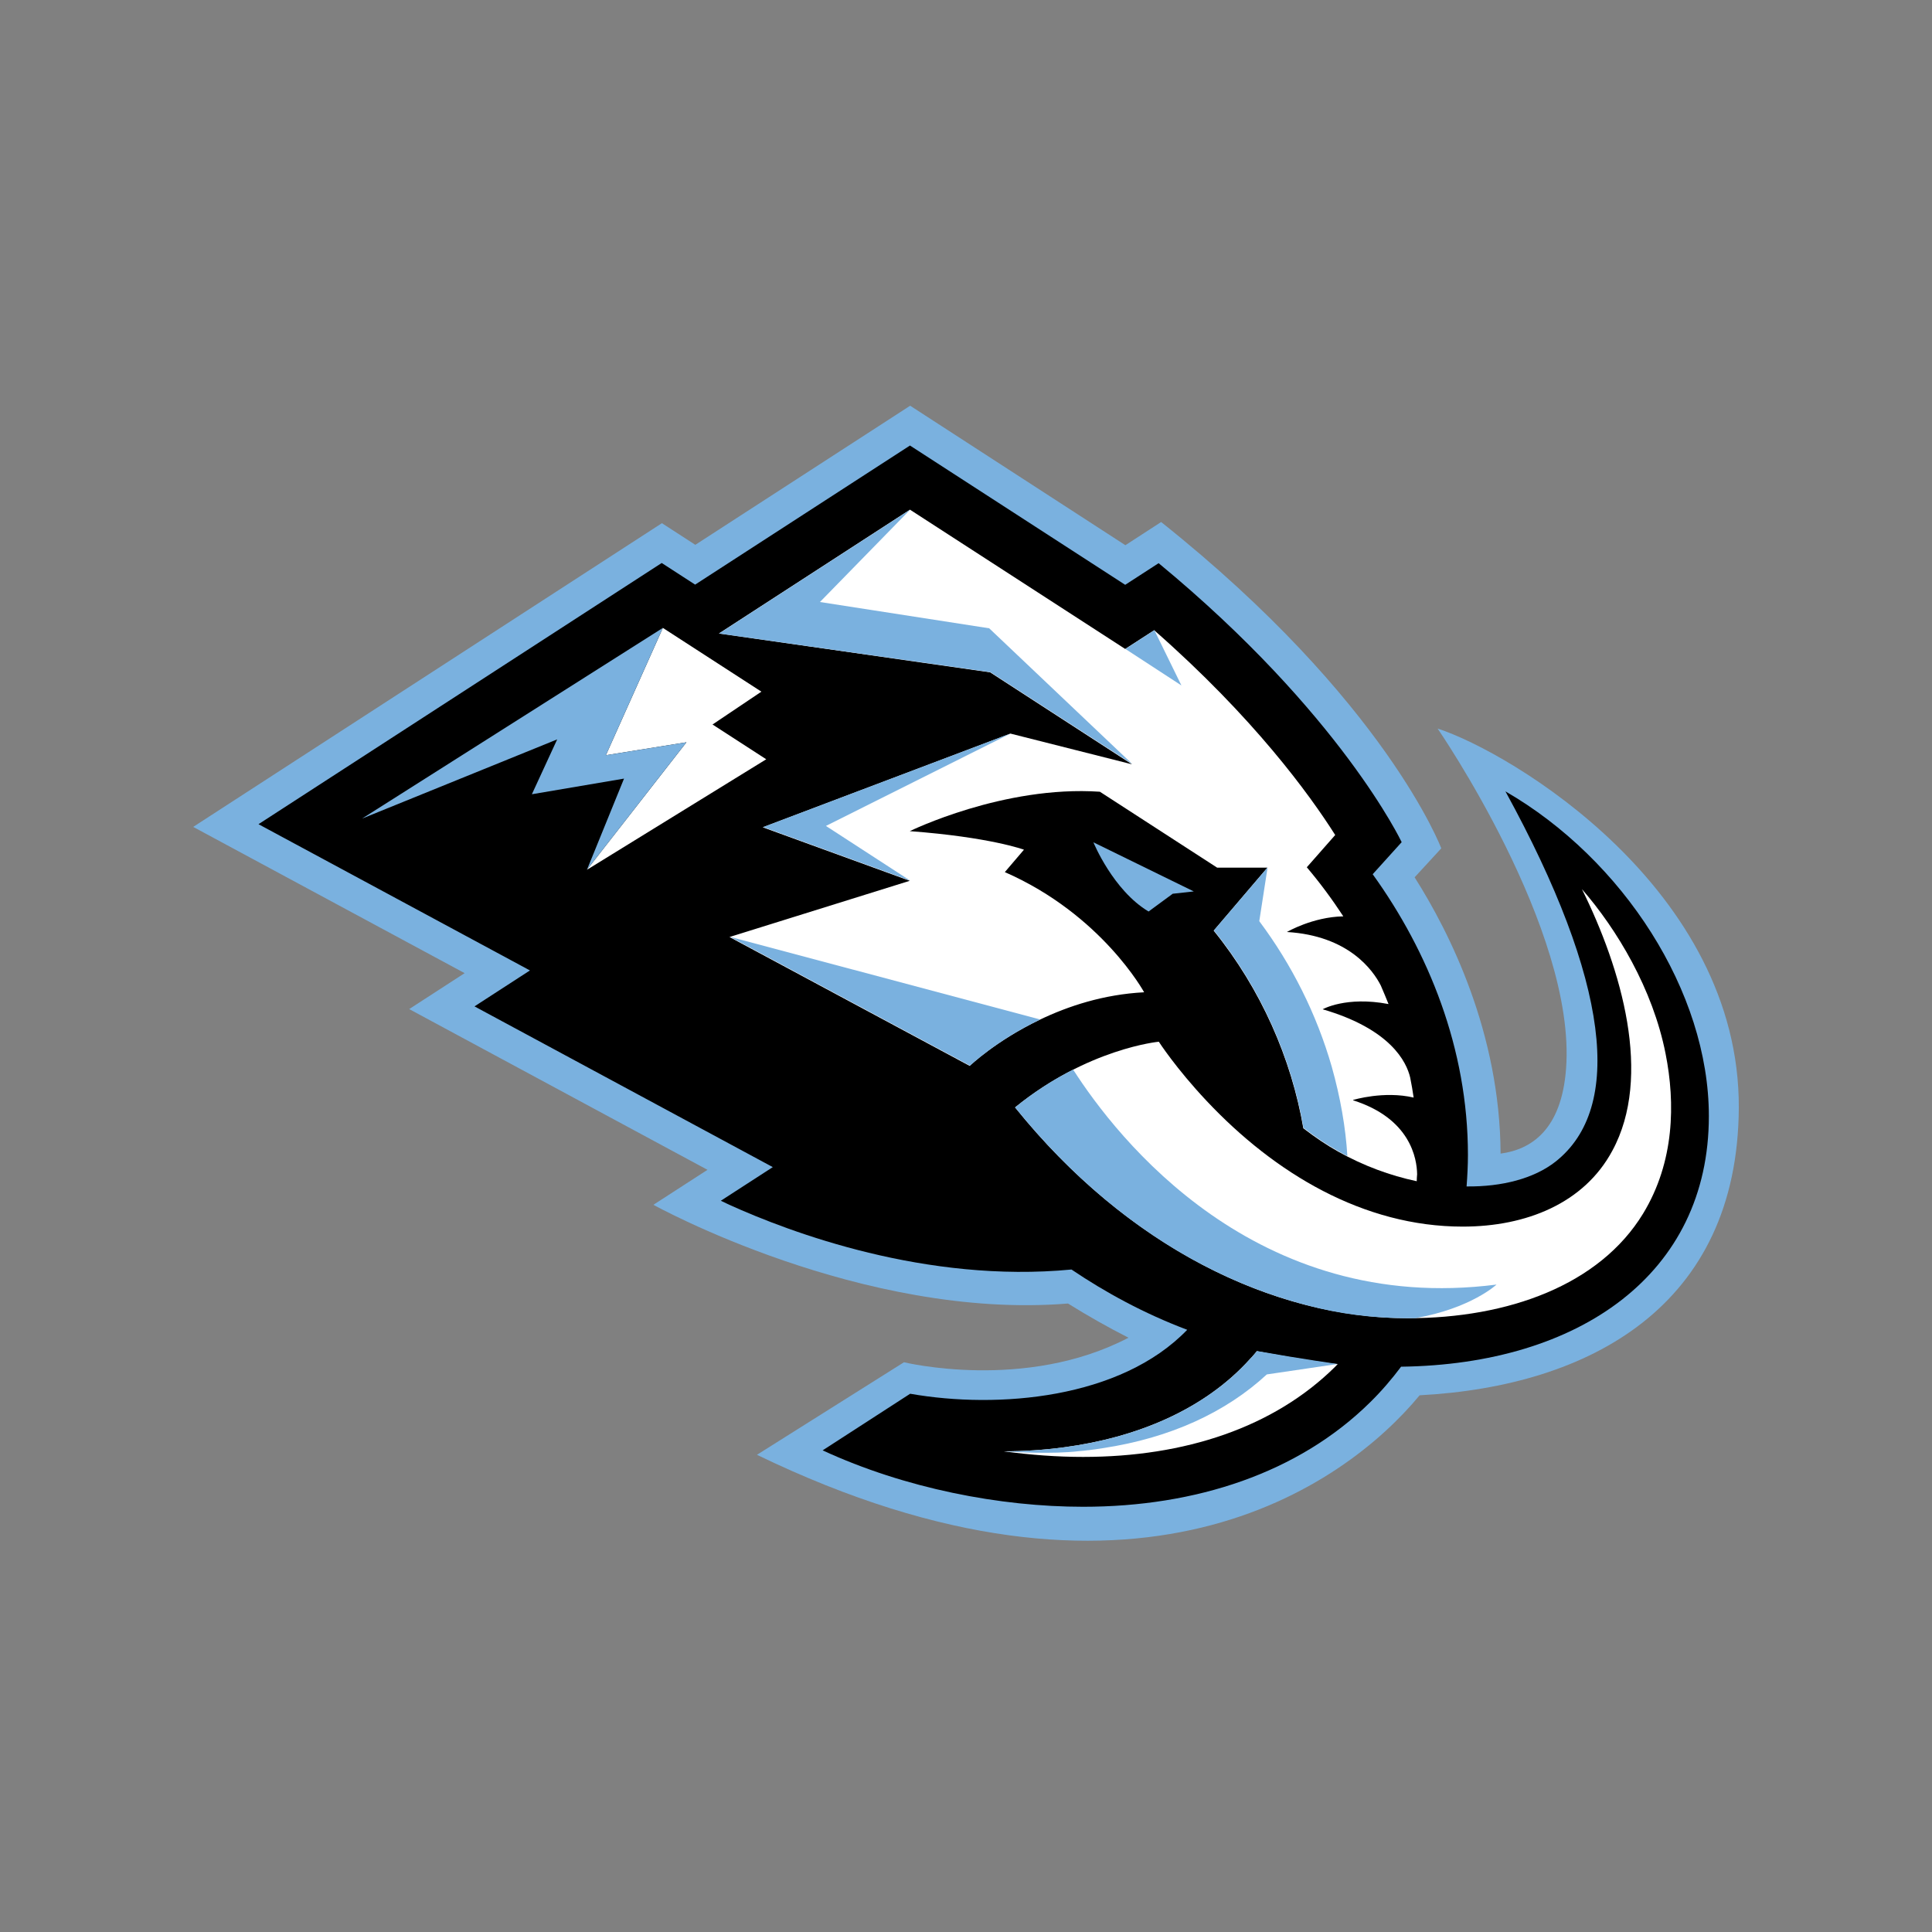 <svg width="100" height="100" viewBox="0 0 100 100" fill="none" xmlns="http://www.w3.org/2000/svg">
<rect x="0" y="0" width="100" height="100" fill="#808080" stroke="none"/>
<g clip-path="url(#clip0_3746_979)">
<path d="M90 57.36C90.06 46.01 78.2 38.94 74.41 37.71C74.41 37.71 81.59 48.12 81.06 55.3C80.83 58.47 79.26 59.5 77.67 59.71C77.64 53.48 75.05 48.29 73.22 45.41L74.6 43.91C74.6 43.91 71.73 36.28 60.1 27.02L58.25 28.22L47.11 21L35.99 28.2L34.26 27.08L10 42.8L24.05 50.37L21.18 52.23L36.62 60.55L33.82 62.36C33.82 62.36 44.6 68.34 55.28 67.47C56.29 68.1 57.33 68.69 58.41 69.24C53.06 72.04 46.79 70.51 46.79 70.51L39.18 75.3C58.68 84.74 69.58 76.94 73.48 72.22C82.31 71.75 89.94 67.59 90 57.35V57.36Z" fill="#7AB1DF"/>
<path d="M88.45 57.77C88.45 51.34 84.01 44.48 77.92 40.96C83.32 50.81 84.05 57.34 80.51 60.13C79.4 61 77.75 61.43 75.91 61.41C75.95 60.87 75.98 60.32 75.98 59.78C75.98 54.27 73.93 49.25 71.05 45.25L72.55 43.59C72.55 43.59 69.41 36.94 59.97 29.15L58.24 30.27L47.1 23.06L35.98 30.26L34.25 29.14L13.38 42.66L27.43 50.23L24.56 52.09L40 60.41L37.31 62.15L37.75 62.36C40.91 63.79 47.93 66.43 55.46 65.71C57.21 66.89 59.2 67.98 61.45 68.83C58.01 72.4 51.67 72.94 47.11 72.14L42.58 75.07C46.84 77.04 51.77 77.99 56.06 77.99C61.9 77.99 67.21 76.24 70.92 72.58C71.51 72 72.04 71.38 72.52 70.74C81.73 70.62 88.45 65.96 88.45 57.77Z" fill="black"/>
<path d="M70.05 56.93C70.05 56.93 71.63 56.45 73.17 56.81C73.12 56.46 73.06 56.12 72.99 55.77C72.8 54.97 71.99 53.27 68.46 52.24C68.46 52.24 69.67 51.55 71.87 51.97C71.74 51.65 71.61 51.33 71.47 51.01C71.07 50.22 69.8 48.43 66.61 48.24C66.61 48.24 67.94 47.46 69.53 47.43C68.94 46.53 68.31 45.68 67.64 44.89L69.11 43.22C67.78 41.12 64.89 37.14 59.74 32.62L58.24 33.59L47.1 26.38L37.21 32.79L51.25 34.8L58.59 39.56L52.3 37.97L39.48 42.82L47.09 45.59L37.76 48.5L50.19 55.17C50.19 55.17 51.54 53.87 53.82 52.78C55.28 52.08 57.11 51.47 59.22 51.36C59.22 51.36 57.03 47.34 52.01 45.14L53 43.98C53 43.98 51.25 43.33 47.09 43.02C47.09 43.02 51.94 40.64 56.93 40.98L63 44.91H65.6L62.82 48.17C65.27 51.2 66.84 54.79 67.46 58.4C68.06 58.86 68.66 59.27 69.27 59.61C70.57 60.34 71.96 60.85 73.33 61.14C73.33 61.02 73.34 60.9 73.35 60.78C73.34 59.98 73.01 57.89 70.03 56.95L70.05 56.93Z" fill="white"/>
<path d="M65.06 69.93C64.95 70.06 64.84 70.2 64.72 70.32C62.31 73.01 58.75 74.42 55.09 74.91C54.04 75.05 52.99 75.12 51.96 75.12C53.35 75.31 54.73 75.41 56.06 75.41C61.34 75.41 65.93 73.88 69.1 70.75C69.15 70.7 69.19 70.65 69.24 70.61C68.12 70.5 65.31 69.99 65.07 69.94L65.06 69.93Z" fill="white"/>
<path d="M58.61 39.55L51.2 32.52L42.44 31.16L47.11 26.38L37.22 32.79L51.26 34.79L58.61 39.55Z" fill="#7AB1DF"/>
<path d="M52.32 37.96L39.5 42.81L47.11 45.58L42.75 42.75L52.32 37.96Z" fill="#7AB1DF"/>
<path d="M58.25 33.589L61.15 35.479L59.75 32.619L58.25 33.589Z" fill="#7AB1DF"/>
<path d="M50.21 55.159C50.21 55.159 51.56 53.859 53.84 52.769L37.78 48.489L50.21 55.159Z" fill="#7AB1DF"/>
<path d="M67.47 58.379C68.07 58.839 68.67 59.249 69.28 59.589C69.43 59.679 69.59 59.759 69.74 59.839C69.65 58.359 69.38 56.809 68.93 55.209C68.15 52.499 66.87 49.939 65.18 47.679L65.61 44.899L62.83 48.159C65.28 51.189 66.85 54.779 67.47 58.389V58.379Z" fill="#7AB1DF"/>
<path d="M69.24 70.6C69.24 70.6 67.43 70.35 65.06 69.93C64.95 70.06 64.84 70.2 64.72 70.32C62.31 73.01 58.75 74.42 55.09 74.91C54.04 75.05 52.99 75.12 51.96 75.12C51.96 75.12 53.84 75.26 55.3 75.16C55.49 75.15 55.68 75.13 55.86 75.11C56.02 75.1 56.18 75.08 56.33 75.06C56.33 75.06 56.35 75.06 56.36 75.06C56.59 75.03 56.83 75 57.06 74.96C60.59 74.43 63.46 73.09 65.57 71.14L69.23 70.6H69.24Z" fill="#7AB1DF"/>
<path d="M52.54 57.319C56.31 54.26 59.98 53.919 59.98 53.919C59.98 53.919 60.86 55.289 62.46 56.989C65.98 60.73 70.57 63.489 75.71 63.489C79 63.489 81.99 62.279 83.45 59.569C85.55 55.709 83.93 50.16 81.88 46.02C83.69 48.099 85.55 51.19 86.21 54.539C86.72 57.109 86.67 60.139 85.05 62.809C82.79 66.519 78.06 68.23 72.88 68.23C65.87 68.23 58.33 64.51 52.54 57.319Z" fill="white"/>
<path d="M55.55 55.359C54.6 55.839 53.58 56.469 52.54 57.319C56.75 62.539 62.14 66.319 68.37 67.739C69.87 68.079 71.54 68.259 73.25 68.229C76.15 67.719 77.46 66.489 77.46 66.489C64.97 68.089 57.82 58.909 55.55 55.369" fill="#7AB1DF"/>
<path d="M56.6 43.61C56.6 43.61 57.61 46.08 59.45 47.18L60.7 46.26L61.79 46.14L56.6 43.6V43.61Z" fill="#7AB1DF"/>
<path d="M35.53 38.42L30.38 45.02L39.66 39.3L36.88 37.5L39.41 35.8L34.31 32.5L31.36 39.09L35.53 38.42Z" fill="white"/>
<path d="M27.53 41.11L32.3 40.3L30.38 45.02L35.53 38.42L31.36 39.09L34.31 32.5L18.74 42.37L28.84 38.27L27.53 41.11Z" fill="#7AB1DF"/>
</g>
<defs>
<clipPath id="clip0_3746_979">
<rect width="80" height="58.75" fill="white" transform="translate(10 21)"/>
</clipPath>
</defs>
</svg>

